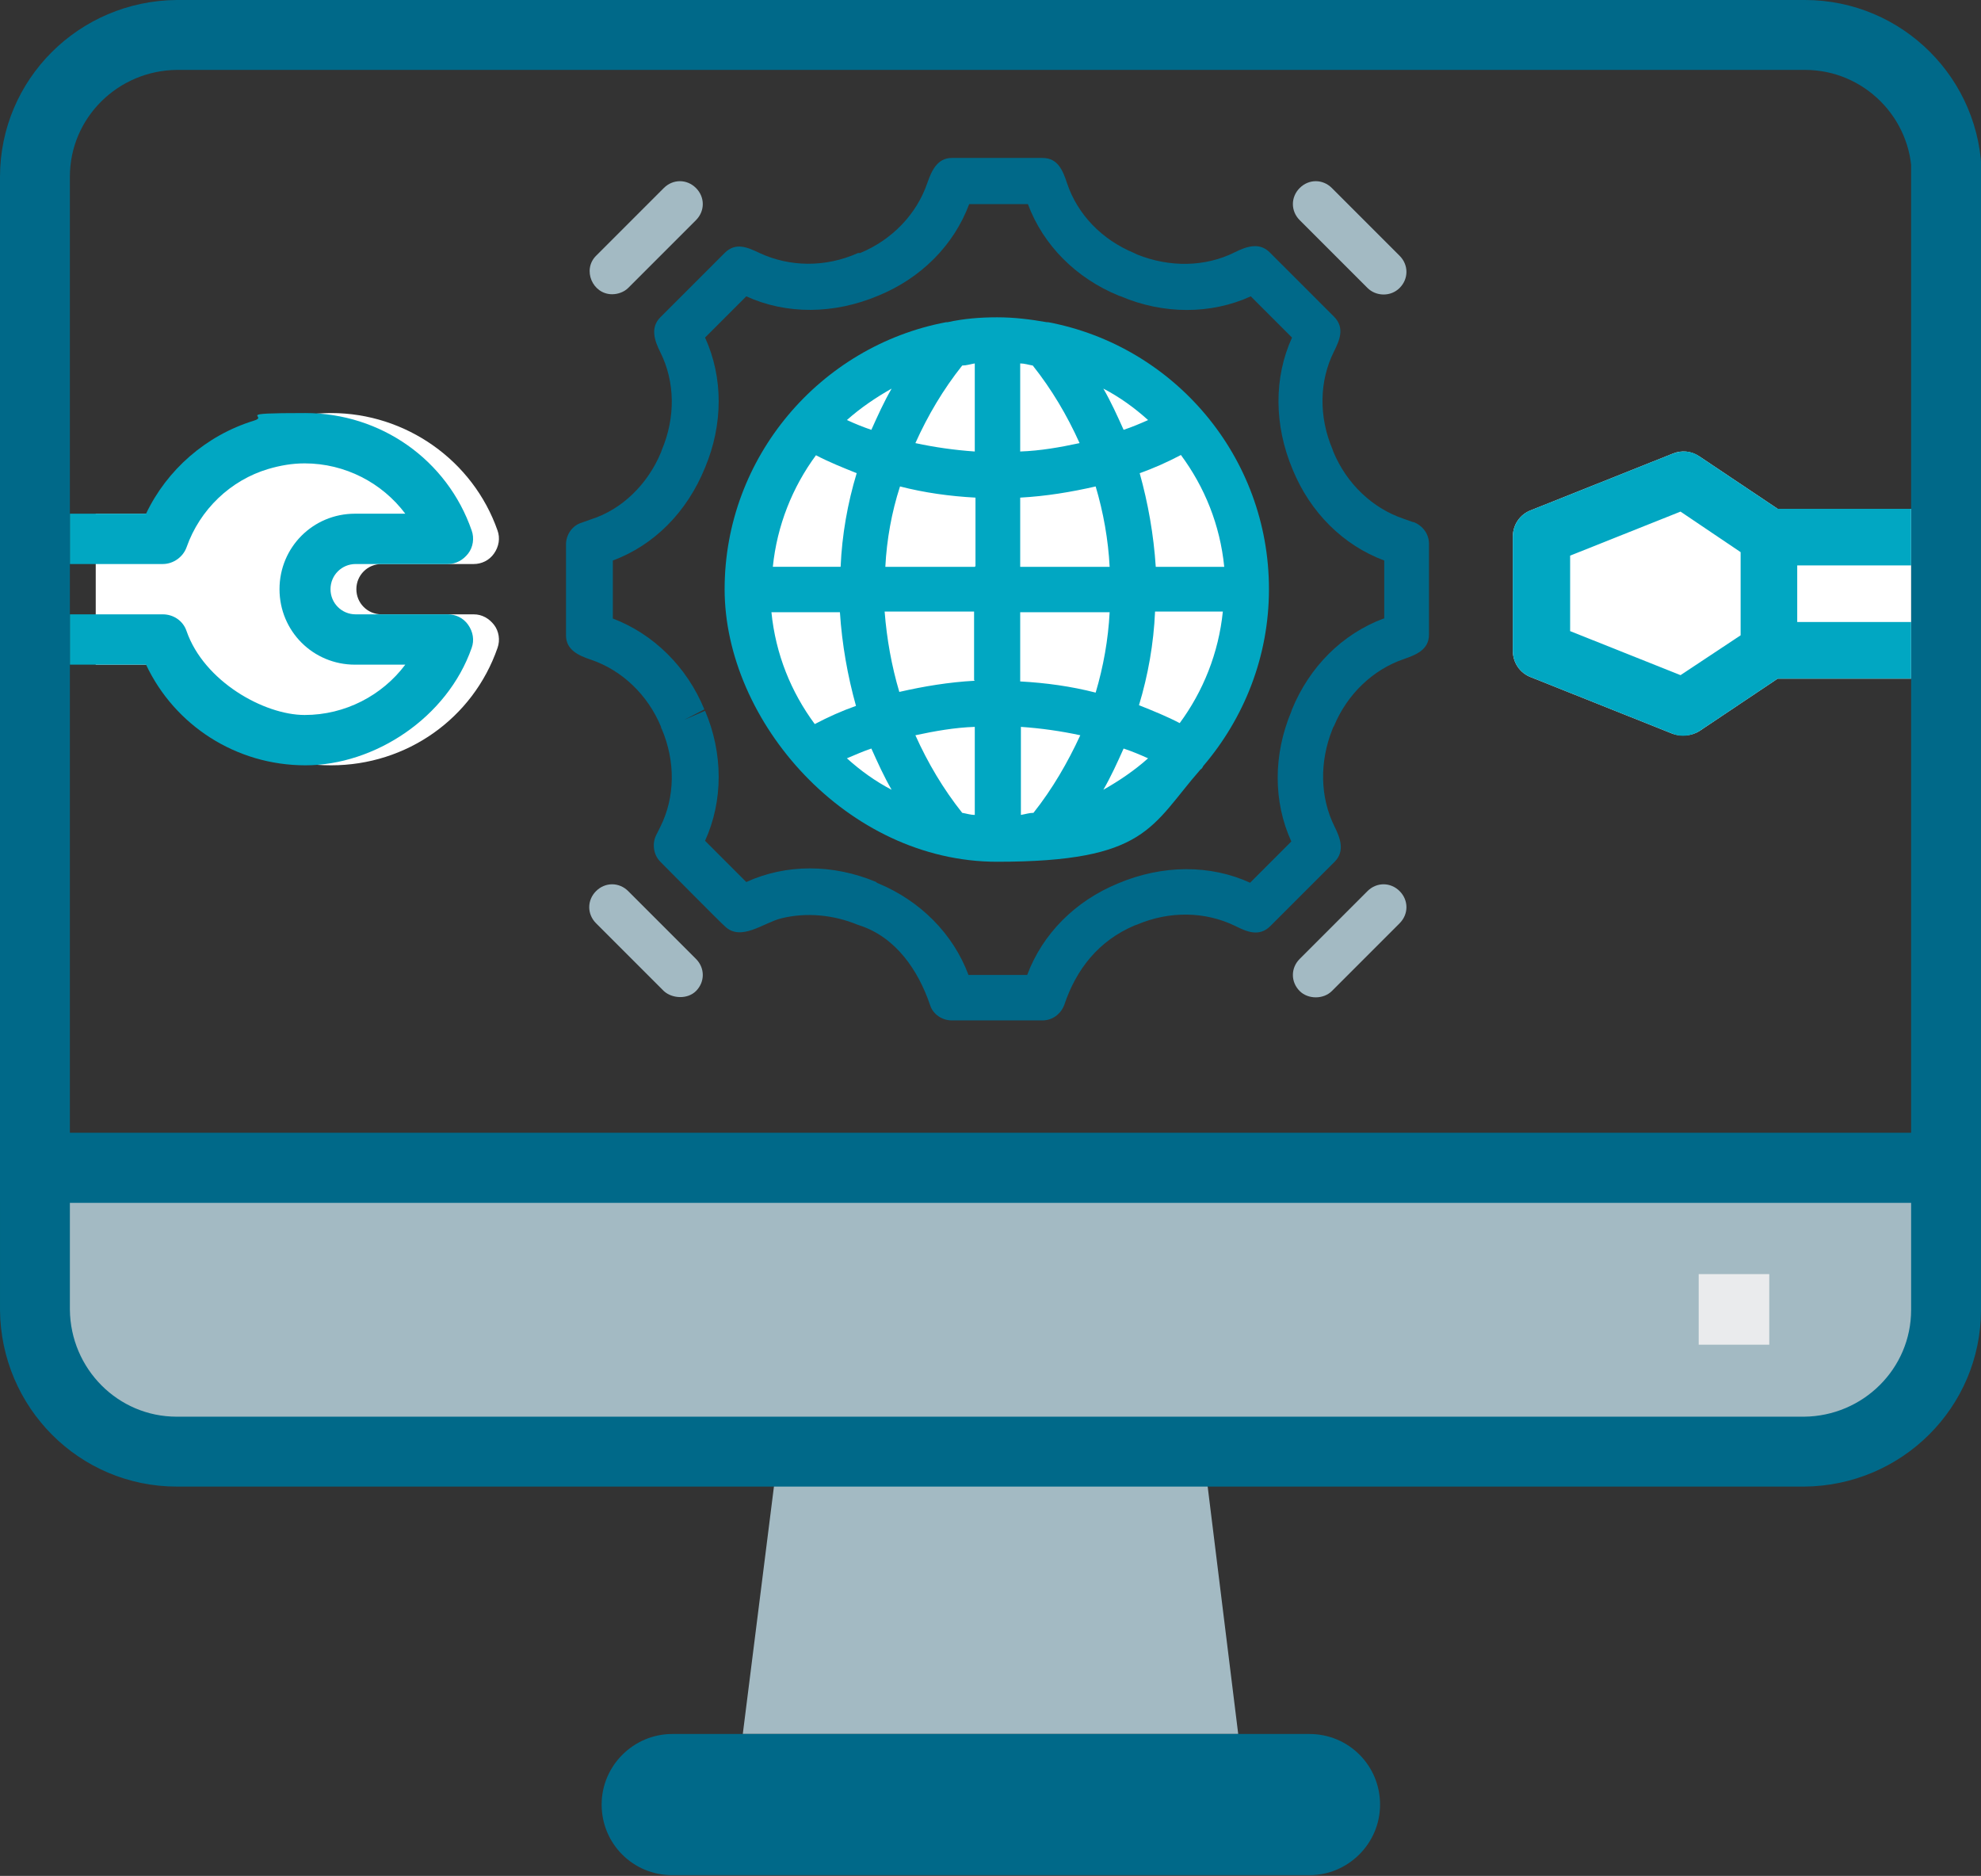 <?xml version="1.0" encoding="UTF-8"?>
<svg xmlns="http://www.w3.org/2000/svg" id="Layer_1" data-name="Layer 1" version="1.1" viewBox="0 0 283.5 268.4">
  <rect x="0" y="0" width="283.5" height="268.4" fill="#333333" stroke="none"/>
  <defs>
    <style>
      .cls-1, .cls-2, .cls-3, .cls-4, .cls-5 {
        stroke-width: 0px;
      }

      .cls-1, .cls-6 {
        fill: #a3bac3;
      }

      .cls-2 {
        fill: #006989;
      }

      .cls-3 {
        fill: #eaebed;
      }

      .cls-6, .cls-7 {
        stroke: #006989;
        stroke-miterlimit: 10;
        stroke-width: 10px;
      }

      .cls-7 {
        fill: none;
      }

      .cls-4 {
        fill: #01a7c2;
      }

      .cls-5 {
        fill: #fff;
      }
    </style>
  </defs>
  <path class="cls-5" d="M70.7,89.4c.7.9.9,2.2.5,3.3-3.5,10.1-13,16.8-23.8,16.8s-18.7-5.7-22.8-14.4h-10.9v-21.6h10.9c3-6.3,8.6-11.2,15.4-13.3,2.4-.7,4.8-1.1,7.4-1.1,10.7,0,20.3,6.8,23.8,16.8.4,1.1.2,2.3-.5,3.3-.7,1-1.8,1.5-2.9,1.5h-13.2c-2,0-3.6,1.6-3.6,3.6s1.6,3.6,3.6,3.6h13.2c1.2,0,2.2.6,2.9,1.5Z"></path>
  <path class="cls-4" d="M64.1,87.9h-13.2c-2,0-3.6-1.6-3.6-3.6s1.6-3.6,3.6-3.6h13.2c1.2,0,2.2-.6,2.9-1.5.7-.9.9-2.2.5-3.3-3.5-10.1-13-16.8-23.8-16.8s-5,.4-7.4,1.1c-6.8,2.1-12.4,7-15.4,13.3h-10.9v7.2h13.3c1.5,0,2.9-1,3.4-2.4,1.9-5.4,6.3-9.6,11.7-11.2,1.7-.5,3.4-.8,5.2-.8,5.8,0,11.1,2.8,14.4,7.2h-7.2c-6,0-10.8,4.8-10.8,10.8s4.8,10.8,10.8,10.8h7.2c-3.3,4.4-8.6,7.2-14.4,7.2s-14.4-4.8-16.9-12c-.5-1.5-1.9-2.4-3.4-2.4h-13.3v7.2h10.9c4.1,8.7,12.9,14.4,22.8,14.4s20.3-6.8,23.8-16.8c.4-1.1.2-2.3-.5-3.3-.7-1-1.8-1.5-2.9-1.5ZM64.1,87.9h-13.2c-2,0-3.6-1.6-3.6-3.6s1.6-3.6,3.6-3.6h13.2c1.2,0,2.2-.6,2.9-1.5.7-.9.9-2.2.5-3.3-3.5-10.1-13-16.8-23.8-16.8s-5,.4-7.4,1.1c-6.8,2.1-12.4,7-15.4,13.3h-10.9v7.2h13.3c1.5,0,2.9-1,3.4-2.4,1.9-5.4,6.3-9.6,11.7-11.2,1.7-.5,3.4-.8,5.2-.8,5.8,0,11.1,2.8,14.4,7.2h-7.2c-6,0-10.8,4.8-10.8,10.8s4.8,10.8,10.8,10.8h7.2c-3.3,4.4-8.6,7.2-14.4,7.2s-14.4-4.8-16.9-12c-.5-1.5-1.9-2.4-3.4-2.4h-13.3v7.2h10.9c4.1,8.7,12.9,14.4,22.8,14.4s20.3-6.8,23.8-16.8c.4-1.1.2-2.3-.5-3.3-.7-1-1.8-1.5-2.9-1.5Z"></path>
  <circle class="cls-5" cx="143" cy="84.8" r="35.7"></circle>
  <polygon class="cls-1" points="177.2 248.1 106.3 248.1 111.4 207.6 172.2 207.6 177.2 248.1"></polygon>
  <path class="cls-7" d="M278.5,25.3v141.8H5V25.3c0-11.2,9.1-20.2,20.3-20.3h233c11.2,0,20.3,9.1,20.3,20.3Z"></path>
  <path class="cls-6" d="M278.5,167.1v20.3c0,11.2-9.1,20.2-20.3,20.3H25.3c-11.2,0-20.2-9.1-20.3-20.3v-20.3h273.5Z"></path>
  <path class="cls-2" d="M187.4,248.1c5.6,0,10.1,4.5,10.1,10.1,0,5.6-4.6,10.1-10.1,10.1h-91.2c-5.6,0-10.1-4.5-10.1-10.1,0-5.6,4.6-10.1,10.1-10.1h91.2Z"></path>
  <rect class="cls-3" x="243.1" y="182.3" width="10.1" height="10.1"></rect>
  <path class="cls-2" d="M202.2,74.7l-1.4-.5c-4.4-1.5-8.1-5-10-9.6,0,0-.1-.3-.1-.3-2-4.7-1.9-9.8.2-14,.8-1.6,1.6-3.4,0-5,0,0-9.1-9.1-9.2-9.2-1.5-1.5-3.4-.8-5,0-4.2,2.1-9.3,2.2-14,.3,0,0-.4-.2-.4-.2-4.6-1.9-8.1-5.5-9.6-10-.6-1.8-1.3-3.6-3.5-3.6h-13c-2.1,0-2.9,1.9-3.5,3.6-1.5,4.4-5,8.1-9.6,10h-.3c-4.7,2.1-9.8,2-14.1,0-1.7-.8-3.4-1.6-5,0l-9.2,9.2c-1.5,1.5-.8,3.4,0,5,2.1,4.2,2.2,9.3.2,14,0,0-.1.3-.1.3-1.9,4.6-5.6,8.2-10,9.6l-1.4.5c-1.3.4-2.2,1.7-2.2,3.1v13c0,2.1,1.8,2.9,3.6,3.5,4.4,1.5,8.1,5,10,9.6,0,0,0,.2.1.3,2,4.7,1.9,9.8-.2,14l-.6,1.2c-.6,1.2-.4,2.8.6,3.8,0,0,8.8,8.9,9.2,9.2,2.3,2.3,5.6-.5,8.1-1.1,3.6-.9,7.5-.5,10.9.9,0,0,.3.1.3.1,5.2,1.7,8.4,6.4,10.1,11.4.4,1.3,1.7,2.2,3.1,2.2h13c1.4,0,2.6-.9,3.1-2.2,1.7-5.1,4.9-9.2,10.1-11.4,0,0,.3-.1.3-.1,4.7-2,9.8-1.9,14.1.2,1.6.8,3.4,1.6,5,0l9.2-9.2c1.5-1.5.8-3.4,0-5-2.1-4.2-2.2-9.3-.3-14,0,0,.1-.3.2-.4,1.9-4.6,5.6-8.1,10-9.6,1.7-.6,3.6-1.3,3.6-3.5v-13c0-1.4-.9-2.6-2.2-3.1h0ZM198,88.5c-5.9,2.2-10.6,6.9-13.1,13,0,0-.1.3-.1.3-2.6,6.2-2.6,12.9,0,18.6l-5.9,5.9c-5.7-2.6-12.5-2.6-18.9.1-6.1,2.5-10.8,7.2-13,13.1h-8.4c-2.2-5.9-6.9-10.6-12.9-13.1,0,0-.3-.1-.3-.2-6.2-2.6-12.9-2.6-18.6,0l-5.9-5.9c2.6-5.7,2.6-12.5,0-18.6l-3,1.3,2.9-1.5c-2.5-6.1-7.3-10.8-13.1-13v-8.3c5.9-2.2,10.6-6.9,13.2-13.3,2.6-6.2,2.6-12.9,0-18.6l5.9-5.9c5.7,2.6,12.5,2.6,18.9-.1,6.1-2.5,10.8-7.2,13-13.1h8.4c2.2,5.9,6.9,10.6,13,13.1,0,0,.3.1.3.1,6.1,2.6,12.9,2.6,18.6,0l5.9,5.9c-2.6,5.7-2.6,12.5.1,18.9,2.5,6.1,7.2,10.8,13.1,13v8.3h0Z"></path>
  <path class="cls-4" d="M150.1,46.1c-.1,0-.2,0-.3,0-2.3-.4-4.6-.7-7.1-.7s-4.8.2-7.1.7c0,0-.2,0-.2,0-18,3.4-31.7,19.3-31.7,38.2s17.5,39,39,39,22-5.1,29.1-13.2c.2-.1.3-.3.4-.5,5.8-6.8,9.4-15.6,9.4-25.3,0-19-13.6-34.8-31.6-38.2h0ZM127.6,55.6c-1.1,1.9-2,3.9-2.9,5.9-1.2-.4-2.4-.9-3.5-1.4,1.9-1.7,4.1-3.2,6.4-4.5h0ZM116.7,65.1c1.9,1,3.9,1.8,5.9,2.6-1.3,4.3-2.1,8.8-2.3,13.4h-9.7c.6-5.9,2.8-11.4,6.2-16ZM110.5,87.6h9.7c.3,4.6,1.1,9.1,2.3,13.4-2,.7-4,1.6-5.9,2.6-3.4-4.6-5.6-10-6.2-16ZM121.2,108.5c1.2-.5,2.3-1,3.5-1.4.9,2,1.8,4,2.9,5.9-2.3-1.2-4.4-2.7-6.4-4.5h0ZM139.5,116.6c-.6,0-1.2-.2-1.8-.3-2.7-3.4-4.9-7.1-6.7-11.1,2.8-.6,5.6-1.1,8.5-1.2v12.6h0ZM139.5,97.4c-3.7.2-7.3.8-10.8,1.6-1.1-3.7-1.8-7.6-2.1-11.5h12.8v9.8h0ZM139.5,81.1h-12.8c.2-3.9.9-7.8,2.1-11.5,3.5.9,7.1,1.4,10.8,1.6v9.8h0ZM139.5,64.6c-2.9-.2-5.7-.6-8.5-1.2,1.8-4,4-7.7,6.7-11.1.6,0,1.2-.2,1.8-.3v12.6h0ZM164.3,60.1c-1.1.5-2.3,1-3.5,1.4-.9-2-1.8-4-2.9-5.9,2.3,1.2,4.4,2.7,6.4,4.5h0ZM146,52c.6,0,1.2.2,1.8.3,2.7,3.4,4.9,7.1,6.7,11.1-2.8.6-5.6,1.1-8.5,1.2v-12.6ZM146,71.2c3.7-.2,7.3-.8,10.8-1.6,1.1,3.7,1.8,7.6,2,11.5h-12.8v-9.8h0ZM147.9,116.3c-.6,0-1.2.2-1.8.3v-12.6c2.9.2,5.7.6,8.5,1.2-1.8,3.9-4,7.7-6.7,11.1ZM146,97.4v-9.8h12.8c-.2,3.9-.9,7.8-2,11.5-3.5-.9-7.1-1.4-10.8-1.6h0ZM157.9,113c1.1-1.9,2-3.9,2.9-5.9,1.2.4,2.4.9,3.5,1.4-1.9,1.7-4.1,3.2-6.4,4.5h0ZM168.9,103.5c-1.9-1-3.9-1.8-5.9-2.6,1.3-4.3,2.1-8.8,2.3-13.4h9.7c-.6,5.9-2.8,11.4-6.2,16h0ZM165.4,81.1c-.3-4.6-1.1-9.1-2.3-13.4,2-.7,4-1.6,5.9-2.6,3.4,4.6,5.6,10,6.2,16h-9.7,0Z"></path>
  <path class="cls-1" d="M87.6,42.1c.8,0,1.7-.3,2.3-.9l9.7-9.7c1.3-1.3,1.3-3.3,0-4.6s-3.3-1.3-4.6,0l-9.7,9.7c-2,2-.5,5.5,2.3,5.5h0Z"></path>
  <path class="cls-1" d="M195.7,41.2c1.2,1.2,3.3,1.3,4.6,0,1.3-1.3,1.3-3.3,0-4.6l-9.7-9.7c-1.3-1.3-3.3-1.3-4.6,0s-1.3,3.3,0,4.6c0,0,9.7,9.7,9.7,9.7Z"></path>
  <path class="cls-1" d="M89.9,127.5c-1.3-1.3-3.3-1.3-4.6,0s-1.3,3.3,0,4.6c0,0,9.7,9.7,9.7,9.7,1.2,1.1,3.4,1.2,4.6,0,1.3-1.3,1.3-3.3,0-4.6l-9.7-9.7h0Z"></path>
  <path class="cls-1" d="M195.7,127.5l-9.7,9.7c-1.3,1.3-1.3,3.3,0,4.6,1.2,1.2,3.4,1.2,4.6,0l9.7-9.7c1.3-1.3,1.3-3.3,0-4.6s-3.3-1.3-4.6,0h0Z"></path>
  <path class="cls-5" d="M273.5,72.7v24.4h-19.1l-11.2,7.5c-1.1.7-2.6.8-3.8.4,0,0-20.3-8.1-20.3-8.1-1.6-.6-2.6-2.1-2.6-3.8v-16.3c0-1.7,1-3.2,2.6-3.8l20.3-8.1c1.2-.5,2.6-.4,3.8.4l11.2,7.5s19.1,0,19.1,0Z"></path>
  <path class="cls-4" d="M273.5,80.9v-8.1h-19.1l-11.2-7.5c-1.1-.8-2.5-.9-3.8-.4l-20.3,8.1c-1.6.6-2.6,2.1-2.6,3.8v16.3c0,1.7,1,3.2,2.6,3.8,0,0,20.3,8.1,20.3,8.1,1.2.5,2.7.3,3.8-.4l11.2-7.5h19.1v-8.1h-16.3v-8.1s16.3,0,16.3,0ZM249.1,90.9l-8.6,5.7-15.8-6.3v-10.8l15.8-6.3,8.6,5.8v11.9Z"></path>
</svg>
